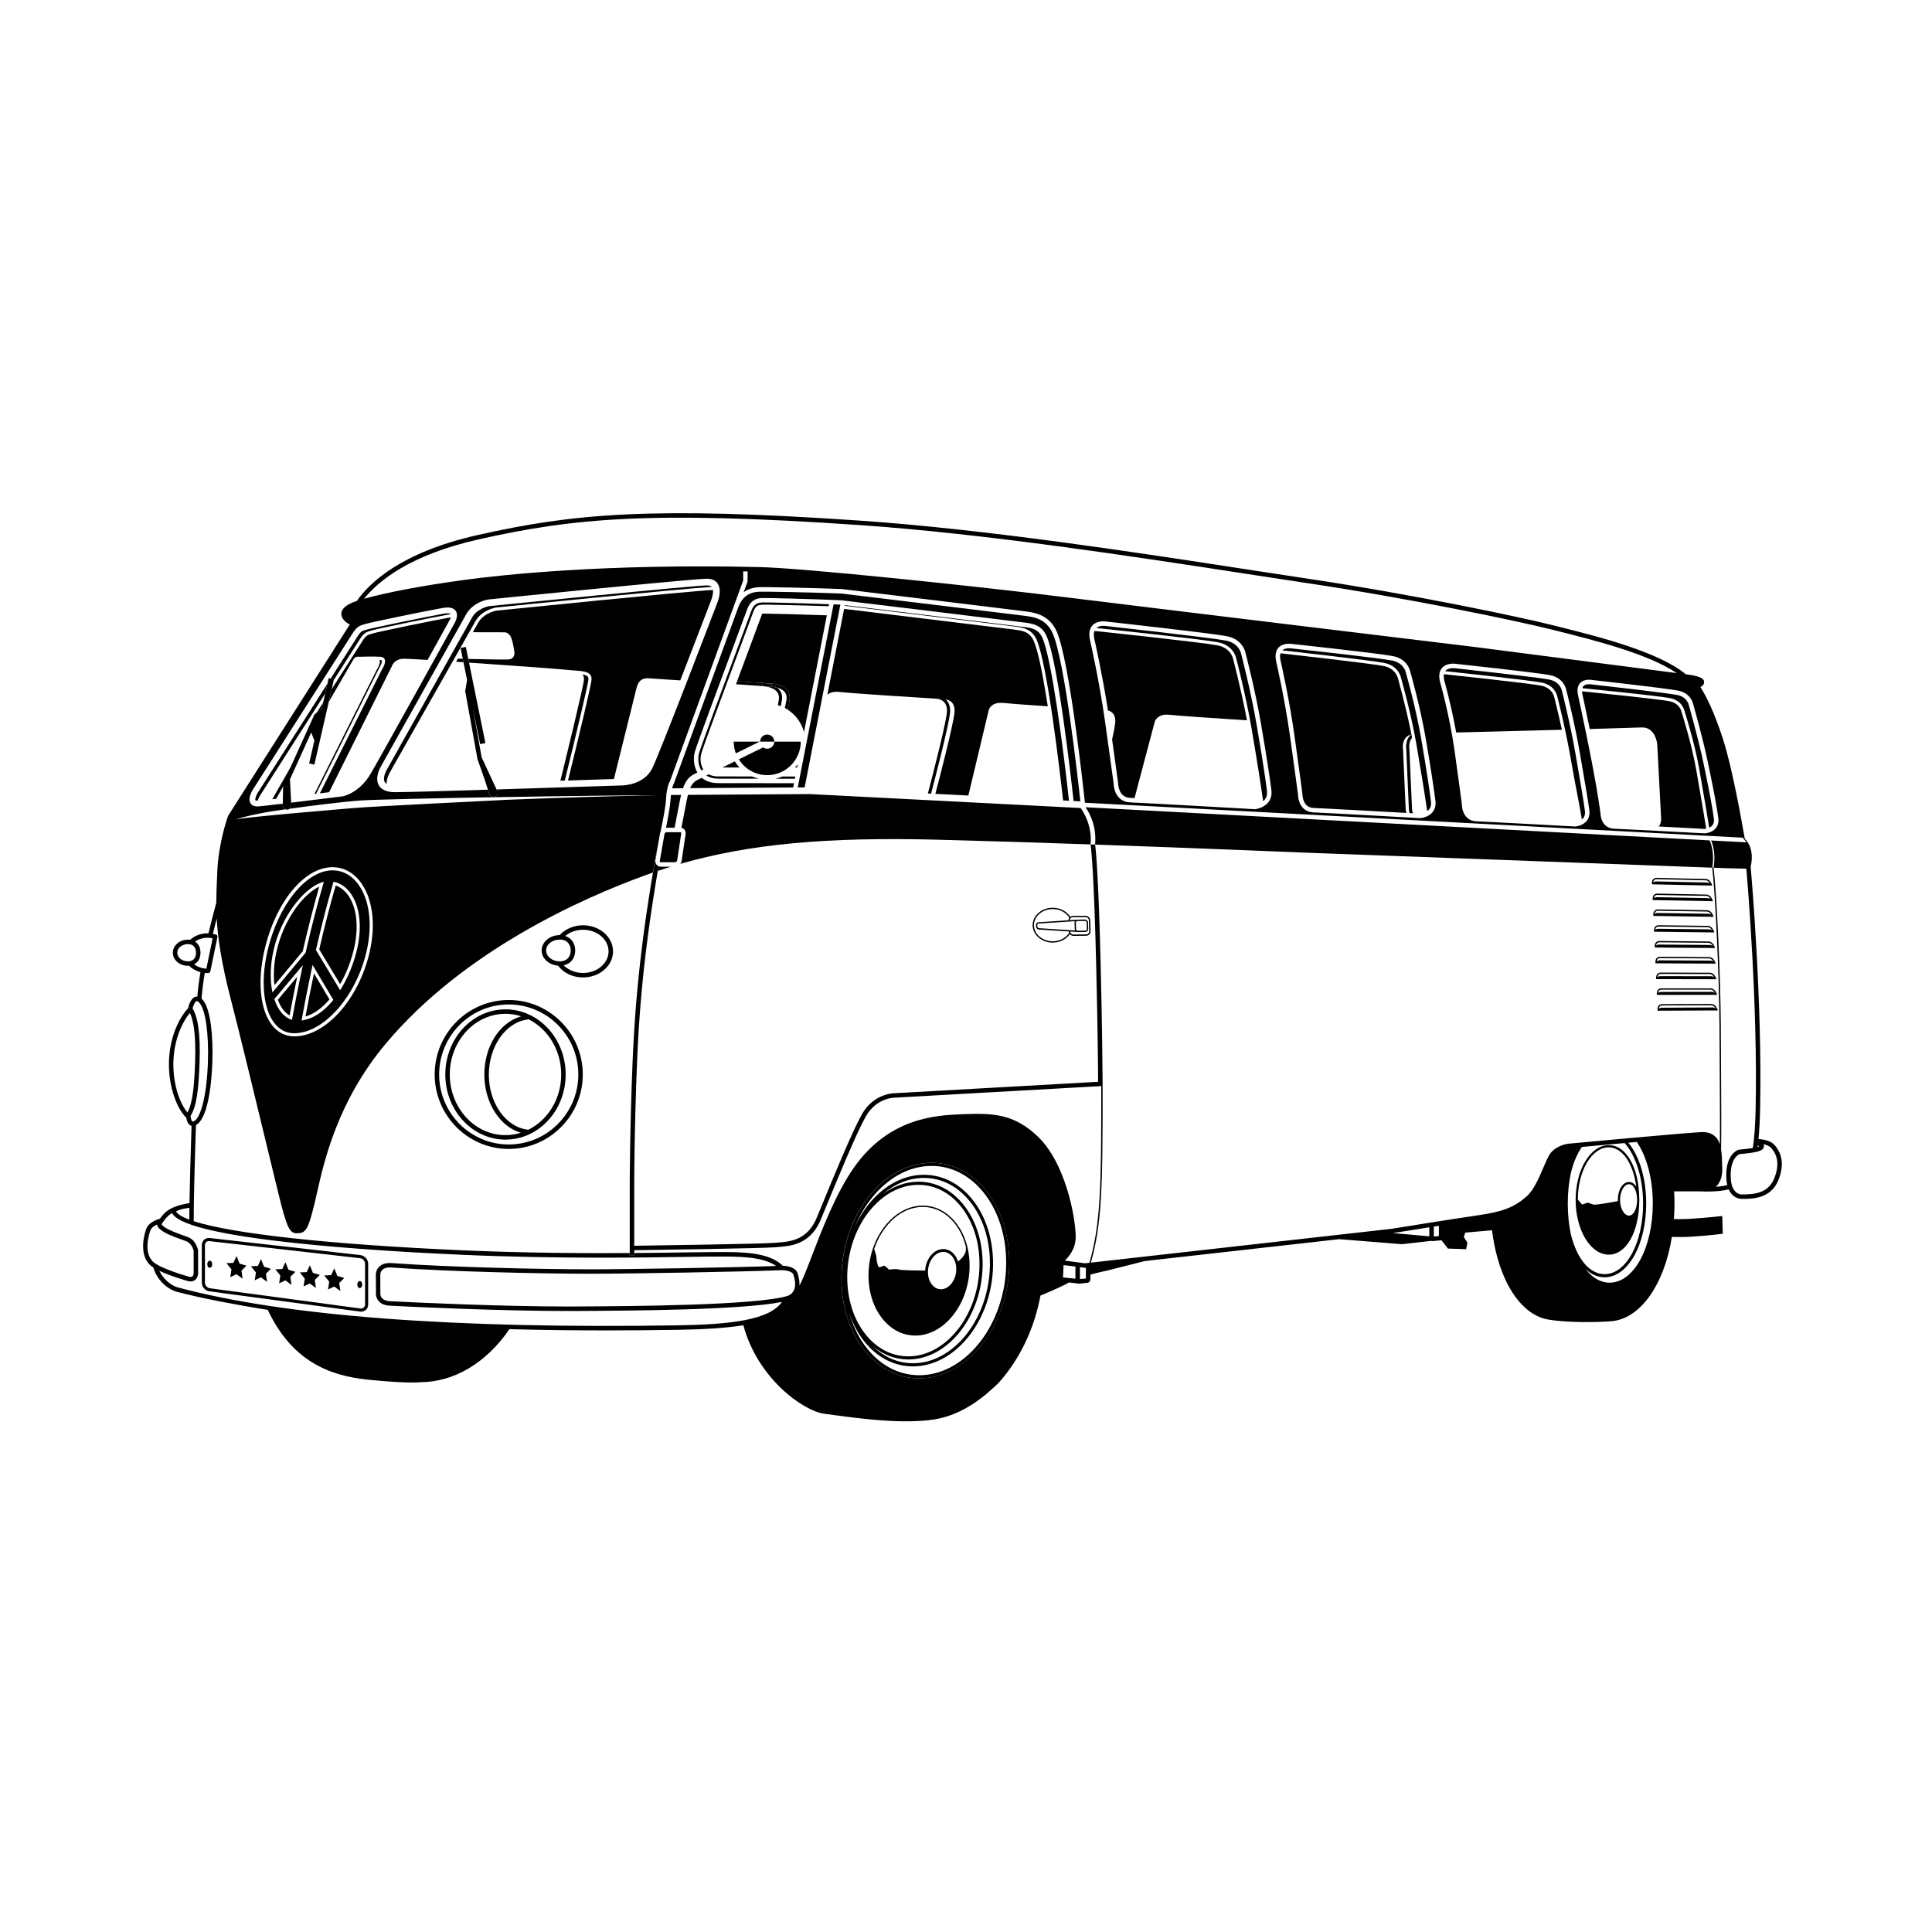 <?xml version="1.0" encoding="UTF-8"?>
<!-- The Best Svg Icon site in the world: iconSvg.co, Visit us! https://iconsvg.co -->
<svg fill="#000000" width="800px" height="800px" version="1.1" viewBox="144 144 512 512" xmlns="http://www.w3.org/2000/svg">
 <g>
  <path d="m581.8 378.35 15.953 0.344-0.078-0.238c-0.02-0.059-0.473-1.438-1.531-1.52l-13.184-0.301c-0.375 0.02-0.672 0.156-0.879 0.402-0.383 0.457-0.305 1.129-0.297 1.156zm0.551-1.082c0.141-0.168 0.352-0.262 0.613-0.273l13.156 0.301c0.504 0.039 0.836 0.508 1.023 0.863-0.238-0.176-0.508-0.277-0.777-0.285l-13.488-0.289h-0.02c-0.277 0-0.527 0.102-0.715 0.281 0.012-0.188 0.055-0.414 0.207-0.598z"/>
  <path d="m596.32 381.07-13.184-0.258c-0.375 0.023-0.672 0.16-0.875 0.406-0.379 0.461-0.297 1.129-0.293 1.16l0.02 0.152 15.953 0.293-0.078-0.238c-0.023-0.059-0.484-1.434-1.543-1.516zm0.234 0.938-13.492-0.246c-0.297 0-0.543 0.098-0.734 0.281 0.016-0.184 0.055-0.414 0.207-0.594 0.141-0.168 0.348-0.262 0.609-0.277l13.156 0.258c0.504 0.039 0.836 0.504 1.031 0.863-0.238-0.18-0.512-0.281-0.777-0.285z"/>
  <path d="m596.5 385.22-13.184-0.215c-0.375 0.023-0.672 0.16-0.875 0.41-0.379 0.461-0.297 1.133-0.293 1.16l0.02 0.152 15.949 0.242-0.074-0.238c-0.02-0.062-0.488-1.438-1.543-1.512zm0.234 0.934-13.488-0.203h-0.016c-0.281 0-0.531 0.102-0.723 0.285 0.016-0.184 0.055-0.414 0.207-0.598 0.137-0.168 0.348-0.266 0.609-0.281l13.156 0.215c0.504 0.035 0.836 0.5 1.031 0.859-0.238-0.176-0.508-0.273-0.777-0.277z"/>
  <path d="m596.69 389.36-13.184-0.172c-0.375 0.023-0.672 0.164-0.875 0.414-0.375 0.461-0.293 1.133-0.285 1.16l0.02 0.152 15.953 0.188-0.078-0.238c-0.023-0.059-0.496-1.434-1.551-1.504zm0.238 0.93-13.496-0.156h-0.008c-0.285 0-0.535 0.102-0.727 0.289 0.016-0.188 0.055-0.414 0.203-0.598 0.137-0.172 0.348-0.266 0.609-0.281l13.156 0.172c0.504 0.035 0.844 0.496 1.035 0.855-0.234-0.176-0.508-0.277-0.773-0.281z"/>
  <path d="m596.87 393.5-13.184-0.129c-0.375 0.023-0.668 0.164-0.871 0.414-0.375 0.465-0.285 1.133-0.281 1.16l0.02 0.152 15.953 0.137-0.078-0.238c-0.027-0.055-0.5-1.43-1.559-1.496zm0.242 0.93-13.492-0.113h-0.004c-0.285 0-0.535 0.105-0.727 0.289 0.016-0.188 0.051-0.414 0.203-0.598 0.137-0.172 0.348-0.266 0.605-0.285l13.16 0.129c0.5 0.031 0.84 0.492 1.035 0.852-0.242-0.172-0.512-0.27-0.781-0.273z"/>
  <path d="m597.05 397.64-13.184-0.086c-0.375 0.027-0.668 0.168-0.871 0.418-0.375 0.465-0.285 1.137-0.281 1.164l0.02 0.152 15.953 0.082-0.082-0.234c-0.016-0.062-0.496-1.43-1.555-1.496zm0.242 0.93-13.492-0.07c-0.285 0-0.539 0.105-0.73 0.293 0.012-0.184 0.047-0.414 0.195-0.598 0.137-0.172 0.348-0.27 0.605-0.285l13.16 0.086c0.504 0.031 0.844 0.492 1.043 0.848-0.238-0.172-0.508-0.273-0.781-0.273z"/>
  <path d="m597.23 401.78-13.184-0.039c-0.375 0.027-0.668 0.168-0.871 0.422-0.371 0.465-0.281 1.133-0.277 1.16l0.023 0.152 15.953 0.031-0.082-0.234c-0.016-0.062-0.5-1.43-1.562-1.492zm0.25 0.93-13.492-0.023c-0.285 0-0.543 0.105-0.73 0.297 0.016-0.188 0.051-0.414 0.199-0.602 0.137-0.172 0.344-0.266 0.605-0.285l13.156 0.043c0.504 0.031 0.848 0.488 1.043 0.844-0.242-0.176-0.512-0.273-0.781-0.273z"/>
  <path d="m597.41 405.92-13.188 0.004c-0.375 0.027-0.668 0.172-0.867 0.422-0.371 0.469-0.277 1.137-0.273 1.164l0.023 0.152 15.953-0.023-0.082-0.234c-0.02-0.059-0.504-1.426-1.566-1.484zm0.254 0.926-13.496 0.02c-0.285 0-0.543 0.109-0.73 0.297 0.012-0.188 0.047-0.414 0.195-0.598 0.137-0.172 0.344-0.27 0.605-0.293h13.16c0.504 0.027 0.848 0.484 1.047 0.84-0.242-0.168-0.512-0.266-0.781-0.266z"/>
  <path d="m597.59 410.06-13.184 0.047c-0.375 0.031-0.668 0.172-0.867 0.426-0.371 0.469-0.273 1.137-0.27 1.164l0.023 0.152 15.953-0.074-0.082-0.234c-0.02-0.059-0.512-1.422-1.574-1.48zm0.262 0.93h-0.004l-13.492 0.066c-0.285 0-0.543 0.109-0.73 0.301 0.012-0.188 0.047-0.414 0.195-0.602 0.137-0.172 0.344-0.27 0.605-0.293l13.16-0.047c0.504 0.027 0.848 0.484 1.047 0.836-0.242-0.164-0.516-0.262-0.781-0.262z"/>
  <path d="m278.82 448.48c10.824 0 19.625-8.852 19.625-19.734 0-10.883-8.805-19.738-19.625-19.738-10.82 0-19.625 8.855-19.625 19.738 0 10.879 8.805 19.734 19.625 19.734zm0-38.289c10.168 0 18.441 8.32 18.441 18.555 0 10.23-8.273 18.551-18.441 18.551s-18.441-8.32-18.441-18.551c0-10.234 8.273-18.555 18.441-18.555z"/>
  <path d="m277.96 446.01c8.793 0 15.949-7.746 15.949-17.262 0-9.52-7.156-17.262-15.949-17.262-8.793 0-15.949 7.742-15.949 17.262 0 9.516 7.156 17.262 15.949 17.262zm14.766-17.266c0 6.516-3.582 12.125-8.707 14.648-5.887-0.59-10.473-6.957-10.473-14.609 0-7.574 4.574-13.992 10.41-14.613l-0.012-0.113c5.164 2.508 8.781 8.141 8.781 14.688zm-14.766-16.078c1.453 0 2.856 0.238 4.18 0.668-5.68 1.586-9.785 7.879-9.785 15.453 0 7.434 4.102 13.75 9.652 15.41-1.289 0.402-2.644 0.629-4.051 0.629-8.141 0-14.762-7.215-14.762-16.078 0.004-8.871 6.625-16.082 14.766-16.082z"/>
  <path d="m291.88 399.91c1.477 1.953 3.926 3.121 6.633 3.121 4.383 0 7.949-3.102 7.949-6.91 0-3.812-3.566-6.914-7.949-6.914-2.414 0-4.703 0.977-6.207 2.609-2.625 0.012-4.758 1.828-4.758 4.066 0 2.109 1.906 3.832 4.332 4.027zm6.629-9.516c3.731 0 6.766 2.57 6.766 5.727s-3.035 5.727-6.766 5.727c-1.988 0-3.859-0.762-5.133-2.019 1.863-0.402 3.059-1.883 3.059-3.945 0-1.91-1.027-3.316-2.652-3.836 1.254-1.047 2.945-1.652 4.727-1.652zm-6.184 2.606c2.152 0 2.922 1.488 2.922 2.883 0 1.395-0.77 2.883-2.922 2.883-1.98 0-3.594-1.293-3.594-2.883 0-1.59 1.613-2.883 3.594-2.883z"/>
  <path d="m390.86 452.16c-12.215 0.004-22.891 12.805-23.797 28.543-0.516 8.902 2.148 17.141 7.301 22.598 3.691 3.91 8.273 5.981 13.25 5.981h0.004c12.215-0.004 22.891-12.805 23.797-28.543 0.516-8.902-2.148-17.141-7.301-22.598-3.695-3.914-8.277-5.981-13.254-5.981zm-22.285 28.586c0.723-12.547 9.16-22.75 18.812-22.75 3.875 0 7.453 1.617 10.344 4.68 4.094 4.34 6.207 10.906 5.797 18.016-0.723 12.543-9.16 22.75-18.809 22.754l-0.004 0.414v-0.414c-3.875 0-7.453-1.621-10.344-4.68-4.098-4.344-6.207-10.91-5.797-18.02zm29.758-18.641c-3.051-3.234-6.836-4.941-10.949-4.941-3.367 0-6.586 1.199-9.414 3.254 3.184-2.684 6.93-4.254 10.867-4.258 4.191 0 8.059 1.75 11.184 5.062 4.426 4.688 6.711 11.781 6.266 19.469-0.781 13.555-9.902 24.582-20.332 24.582h-0.004c-3.891 0-7.496-1.527-10.496-4.394 2.715 2.215 5.875 3.391 9.262 3.391h0.004c10.082-0.004 18.891-10.559 19.637-23.531 0.422-7.336-1.773-14.129-6.023-18.633zm12.25 18.586c-0.883 15.305-11.184 27.758-22.969 27.758l-0.004 0.414v-0.414c-4.738 0-9.113-1.98-12.645-5.719-2.719-2.883-4.715-6.57-5.894-10.73 1.109 3.379 2.828 6.387 5.094 8.781 3.285 3.481 7.363 5.324 11.789 5.324h0.004c10.863-0.004 20.355-11.379 21.16-25.367 0.457-7.914-1.91-15.23-6.492-20.086-3.285-3.481-7.359-5.32-11.789-5.32-7.609 0-14.531 5.59-18.281 13.742 3.949-9.488 11.734-16.086 20.312-16.09 4.738 0 9.109 1.98 12.645 5.719 4.992 5.301 7.574 13.312 7.07 21.988z"/>
  <path d="m386.57 497.94h0.004c7.359-0.004 13.789-7.727 14.34-17.215 0.309-5.371-1.293-10.34-4.402-13.629-2.223-2.352-4.977-3.598-7.973-3.598-7.359 0-13.793 7.723-14.34 17.215-0.309 5.367 1.293 10.34 4.402 13.629 2.223 2.352 4.977 3.598 7.969 3.598zm6.793-12.273c-0.812 0-1.566-0.344-2.18-0.992-0.891-0.941-1.348-2.375-1.258-3.938 0.16-2.742 1.977-4.973 4.051-4.973 0.812 0 1.566 0.344 2.18 0.988 0.891 0.945 1.348 2.379 1.258 3.938-0.156 2.746-1.977 4.977-4.051 4.977zm-16.539-5.938c-0.223-0.297-0.566-1.777-0.566-2.519 0-0.555-0.398-1.664-0.598-2.184 2.184-6.504 7.246-11.18 12.879-11.18 2.891 0 5.555 1.207 7.711 3.488 1.777 1.887 3.035 4.344 3.727 7.109 0.004 0.258 0 0.57-0.023 0.945-0.074 1.293-1.703 2.652-2.074 2.941-0.246-0.805-0.641-1.527-1.18-2.094-0.746-0.793-1.715-1.227-2.727-1.227-2.469 0-4.621 2.551-4.805 5.684v0.02c-0.574 0-6.297-0.016-7.141-0.297-0.887-0.297-2.469 0.199-2.543-0.023-0.074-0.223-1.16-1.012-1.16-1.012 0.008 0-1.277 0.645-1.5 0.348z"/>
  <path d="m578.43 462.24c0.004-0.086 0.016-0.164 0.016-0.254 0-0.086-0.012-0.168-0.016-0.254-0.066-8.273-3.449-14.254-8.098-14.254-4.84 0-8.773 6.508-8.773 14.508s3.938 14.508 8.773 14.508c4.648 0 8.027-5.981 8.098-14.254zm-2.734 3.906c-1.281 0-2.363-1.902-2.363-4.16 0-2.254 1.082-4.16 2.363-4.16 1.227 0 2.152 1.789 2.152 4.16 0 2.371-0.922 4.16-2.152 4.16zm-9.391-2.922c-0.68-0.195-1.535-0.52-1.535-0.52l-1.504 0.516-1.125-1.336c0.031-7.633 3.691-13.824 8.191-13.824 3.641 0 6.512 4.32 7.305 10.473-0.484-0.812-1.16-1.297-1.938-1.297-1.66 0-2.957 2.086-2.957 4.754 0 0.105 0.016 0.207 0.02 0.309-0.738 0.141-5.824 1.109-6.457 0.926z"/>
  <path d="m245.17 319.04c-0.016-0.031-0.062-0.133-0.34-0.156-0.062-0.004-0.133-0.008-0.199-0.016 0.258 0.934-0.574 2.289-0.758 2.57l-16.547 32.98c0.148-0.02 0.297-0.035 0.441-0.055l16.73-33.34c0.391-0.605 0.852-1.613 0.672-1.984z"/>
  <path d="m224.96 413.38c2.191-0.629 4.379-2.223 6.356-4.519l-4.106-6.906c-0.879 4.141-1.629 7.996-2.25 11.426z"/>
  <path d="m219.11 411.68c0.492 0.617 1.047 1.082 1.645 1.418 0.566-3.106 1.23-6.555 2.004-10.246l-5.129 6.109c0.387 1.047 0.883 1.973 1.48 2.719z"/>
  <path d="m228.6 378.96c-4.273 2.004-9.438 8.766-11.305 17.109-0.707 3.176-0.887 6.297-0.566 9.016l7.5-8.996c1.254-5.504 2.707-11.316 4.371-17.129z"/>
  <path d="m266.64 318.58c-0.449-0.012-0.883-0.023-1.305-0.031l-0.465 0.824c0.637 0.043 1.293 0.086 1.957 0.129z"/>
  <path d="m232.96 378.67c-1.656 5.734-3.106 11.48-4.356 16.934l5.539 9.207c1.461-2.547 2.68-5.512 3.504-8.738 1.574-6.144 0.977-11.793-1.598-15.105-0.867-1.117-1.918-1.891-3.09-2.297z"/>
  <path d="m232.14 374.65c-7.055 0-14.484 9.254-17.285 21.523-0.996 4.371-1.219 8.531-0.727 12.027 0.023 0.168 0.047 0.336 0.074 0.504 0.438 2.66 1.301 4.91 2.582 6.516 1.379 1.73 3.121 2.602 5.18 2.602 4.512 0 9.27-3.238 13.027-8.27 0.371-0.492 0.73-1 1.078-1.527 2.273-3.441 4.086-7.562 5.094-11.992 1.652-7.258 0.719-14.004-2.5-18.043-1.738-2.184-3.996-3.34-6.523-3.34zm-16.129 31.297c-0.461-2.973-0.336-6.441 0.473-10.051 1.996-8.934 7.766-16.121 12.402-17.93 0.324-0.125 0.641-0.223 0.953-0.297-0.09 0.309-0.184 0.613-0.27 0.922-1.574 5.441-2.961 10.895-4.168 16.098-0.137 0.598-0.273 1.191-0.406 1.785l-1.164 1.398-6.938 8.32-0.691 0.828c-0.078-0.352-0.133-0.711-0.191-1.074zm5.519 7.488c-0.051 0.285-0.102 0.566-0.152 0.844-0.27-0.082-0.531-0.184-0.785-0.312-0.781-0.387-1.5-0.98-2.133-1.77-0.574-0.715-1.039-1.582-1.434-2.527-0.121-0.289-0.238-0.578-0.34-0.883l0.629-0.75 5.805-6.91 1.141-1.355c-0.125 0.582-0.25 1.156-0.371 1.73-0.926 4.332-1.707 8.367-2.359 11.934zm10.246-3.789c-2.062 2.371-4.434 4.066-6.984 4.641-0.289 0.066-0.578 0.125-0.871 0.156 0.051-0.281 0.102-0.566 0.152-0.852 0.684-3.762 1.516-8.062 2.504-12.684 0.086-0.395 0.168-0.789 0.258-1.191l0.621 1.047 4.41 7.418 0.473 0.793c-0.18 0.23-0.371 0.453-0.562 0.672zm6.676-13.359c-0.832 3.242-2.148 6.496-3.82 9.34-0.16 0.27-0.32 0.535-0.488 0.801l-0.484-0.809-5.32-8.84-0.617-1.027c0.086-0.387 0.176-0.773 0.27-1.164 1.207-5.211 2.598-10.676 4.168-16.125 0.078-0.27 0.156-0.531 0.234-0.801 0.27 0.055 0.539 0.125 0.801 0.215 1.336 0.453 2.531 1.32 3.516 2.59 2.727 3.516 3.379 9.43 1.742 15.82z"/>
  <path d="m242.89 311.84c-0.188 0.059-0.355 0.105-0.516 0.152-0.934 0.266-1.359 0.387-2.254 1.762l-8.223 12.887-0.773 3.371 6.516-11.23c0.445-0.77 1.16-0.82 1.543-0.727 0.543-0.02 4.109-0.137 5.723 0.004 0.617 0.055 0.895 0.367 1.016 0.621 0.449 0.926-0.508 2.461-0.703 2.762l-16.457 32.805c0.891-0.109 1.719-0.211 2.457-0.305l16.617-33.359c-0.008 0 0.523-1.926 3.098-2.008 0.508-0.016 2.606 0.086 6.379 0.316 3.266-5.894 5.715-10.332 5.785-10.453 0.137-0.227 0.273-0.531 0.363-0.824-0.098 0.016-0.188 0.023-0.293 0.039-4.027 0.695-19 3.785-20.277 4.188z"/>
  <path d="m232.45 324.23 6.977-10.93c1.02-1.566 1.637-1.801 2.723-2.113 0.152-0.043 0.316-0.09 0.492-0.148 1.336-0.418 16.195-3.492 20.387-4.211 0.164-0.027 0.316-0.043 0.469-0.062-0.102-0.148-0.43-0.238-0.887-0.238-0.285 0-0.617 0.031-0.992 0.098-4.023 0.691-18.961 3.777-20.234 4.176-0.188 0.059-0.363 0.109-0.523 0.156-0.871 0.246-1.23 0.352-2.055 1.617l-7.184 11.254 0.867 0.199z"/>
  <path d="m230.17 327.8 0.602-2.633-18.469 28.934c-0.461 0.738-0.762 1.691-0.613 1.953 0.035 0.062 0.254 0.125 0.594 0.113 0.238-0.703 0.605-1.301 0.629-1.336z"/>
  <path d="m270.18 308.31c1.875-2.816 5.199-3.297 5.34-3.316 2.125-0.219 49.723-5.047 57.109-5.465-0.148-0.16-0.477-0.383-1.246-0.383-3.664 0-57.176 5.43-57.715 5.484 0.004 0-2.863 0.434-4.387 2.719l-22.785 40.652c-0.324 0.547-1.094 2.277-0.551 3.227 0.117 0.203 0.297 0.363 0.512 0.492-0.023-1.516 0.855-3.023 0.906-3.109z"/>
  <path d="m229.02 332.83 0.602-2.629-1.684 2.637 1.309-1.082z"/>
  <path d="m199.52 486.22 39.906 5.363c0.09 0.012 0.176 0.02 0.262 0.02 1.074 0 1.883-0.816 1.883-1.898v-10.789c0-1.129-0.914-2.16-2.047-2.301l-39.898-4.527c-1.203-0.148-2.144 0.715-2.144 1.883v9.949c0 1.129 0.918 2.164 2.039 2.301zm-1.207-12.246c0-0.621 0.445-1.07 1.055-1.07 0.051 0 0.105 0.004 0.164 0.012l39.898 4.523c0.727 0.09 1.316 0.754 1.316 1.477v10.789c0 0.672-0.574 1.133-1.211 1.059l-39.906-5.363c-0.715-0.09-1.316-0.766-1.316-1.48z"/>
  <path d="m200.23 479.04c0 1.25-1.285 1.25-1.285 0s1.285-1.25 1.285 0"/>
  <path d="m239.98 484.42c0 1.25-1.285 1.25-1.285 0s1.285-1.25 1.285 0"/>
  <path d="m205.02 482.47 1.641-0.789 1.637 1.199-0.309-2.141 1.332-1.324-1.828-0.539-0.812-2.016-0.824 1.812-1.832 0.074 1.316 1.656z"/>
  <path d="m211.5 483.29 1.641-0.789 1.633 1.199-0.305-2.141 1.332-1.32-1.828-0.543-0.812-2.012-0.828 1.809-1.832 0.074 1.32 1.656z"/>
  <path d="m217.97 484.1 1.645-0.785 1.633 1.195-0.305-2.141 1.332-1.324-1.832-0.539-0.809-2.016-0.828 1.812-1.832 0.074 1.32 1.656z"/>
  <path d="m224.45 484.92 1.645-0.789 1.633 1.203-0.305-2.148 1.332-1.32-1.832-0.535-0.812-2.019-0.824 1.812-1.832 0.074 1.316 1.656z"/>
  <path d="m230.93 485.73 1.641-0.789 1.633 1.203-0.301-2.144 1.328-1.324-1.828-0.535-0.812-2.019-0.824 1.809-1.836 0.078 1.32 1.656z"/>
  <path d="m422.98 393.8c1.867 0 3.582-0.852 4.543-2.231 0.227 0.27 0.555 0.449 0.934 0.449h0.016l3.359-0.031c0.332-0.004 0.637-0.133 0.859-0.363 0.211-0.223 0.324-0.512 0.312-0.816l-0.094-2.961c-0.02-0.637-0.57-1.152-1.23-1.152h-0.008l-3.363 0.031c-0.25 0.004-0.473 0.098-0.668 0.238-0.93-1.465-2.719-2.402-4.66-2.402-2.938 0-5.324 2.074-5.324 4.621 0 2.539 2.387 4.617 5.324 4.617zm5.836-3.547c0.004 0.125 0.047 0.234 0.105 0.336l-9.535-0.609h-0.004c-0.238 0-0.438-0.184-0.445-0.43l-0.055-0.398c-0.004-0.105 0.035-0.203 0.109-0.281 0.078-0.082 0.188-0.129 0.316-0.129l9.555-0.617c-0.059 0.113-0.102 0.234-0.098 0.367zm-1.109-2.918c0.156-0.164 0.371-0.254 0.605-0.258l3.359-0.031h0.008c0.469 0 0.859 0.359 0.871 0.809l0.098 2.961c0.008 0.207-0.07 0.406-0.215 0.559-0.156 0.164-0.371 0.254-0.605 0.254l-3.363 0.031h-0.008c-0.465 0-0.852-0.355-0.867-0.801l1.852 0.117v-0.008c0.059 0.016 0.117 0.035 0.176 0.035l2.004-0.02c0.215 0 0.414-0.086 0.559-0.238 0.141-0.148 0.215-0.336 0.207-0.539l-0.059-1.758c-0.012-0.414-0.371-0.754-0.809-0.754l-1.996 0.02c-0.023 0-0.047 0.012-0.074 0.016l-1.957 0.125c0.008-0.188 0.078-0.375 0.215-0.52zm1.77 0.754c0.02-0.004 0.035-0.012 0.055-0.012l2-0.02c0.238 0 0.438 0.184 0.441 0.41l0.059 1.758c0.004 0.105-0.035 0.203-0.109 0.281-0.078 0.082-0.188 0.125-0.309 0.129l-1.996 0.02-0.004 0.176v-0.176c-0.238 0-0.438-0.184-0.445-0.41l-0.055-1.758c-0.004-0.102 0.031-0.203 0.105-0.277 0.059-0.062 0.137-0.098 0.223-0.113h0.031zm-6.496-3.176c1.844 0 3.543 0.898 4.394 2.297-0.148 0.199-0.238 0.43-0.234 0.68l-7.848 0.508c-0.215 0.004-0.414 0.086-0.559 0.238-0.141 0.145-0.215 0.336-0.203 0.555l0.055 0.398c0.012 0.418 0.371 0.754 0.785 0.754h0.008l7.856 0.504v0.027c0.004 0.133 0.043 0.254 0.09 0.375-0.879 1.359-2.531 2.203-4.344 2.203-2.742 0-4.969-1.914-4.969-4.266 0-2.359 2.227-4.273 4.969-4.273z"/>
  <path d="m231.11 323.71-2.09 9.117 0.227-1.074-1.926 1.594-0.016 0.066-8.191 18.055v0.09l-0.07 0.043-0.109 5.777c0 0.012-0.008 0.02-0.008 0.031 0 0.008 0.004 0.016 0.004 0.023v0.035h0.008c0.031 0.605 0.523 1.09 1.137 1.09 0.633 0 1.148-0.516 1.148-1.148 0-0.059-0.023-0.109-0.031-0.168l-0.348-6.715 5.633-12.418 0.84 2.144-1.391 6.07 1.387 0.32 5.184-22.617z"/>
  <path d="m275.67 353.38-3.977-8.57-0.023 0.023-2.426-13.445 1.996 9.812 1.395-0.281-5.184-25.477-1.395 0.281 1.727 8.48-0.484 2.832-0.039 0.008 3.285 18.16 1.973 5.606 1.129 3.527 0.008-0.004c0.152 0.586 0.727 0.965 1.328 0.848 0.621-0.125 1.023-0.73 0.902-1.352-0.043-0.172-0.117-0.32-0.215-0.449z"/>
  <path d="m338.44 340.54c0 1.094 0.207 2.141 0.57 3.109 2.57-1.27 4.969-2.449 6.445-3.18 0.039-1.004 0.859-1.805 1.867-1.805 1.035 0 1.875 0.84 1.875 1.875 0 1.035-0.84 1.875-1.875 1.875-0.406 0-0.777-0.133-1.086-0.352-1.469 0.723-3.871 1.906-6.441 3.176 1.574 2.508 4.356 4.184 7.527 4.184 4.902 0 8.887-3.984 8.887-8.887l-17.77 0.008z"/>
  <path d="m345.13 350.36c-0.633-0.141-1.246-0.34-1.828-0.594-3.836-0.004-7.434-0.008-9.012-0.008-0.984 0-1.801-0.203-2.484-0.562-0.219 0.109-0.43 0.215-0.633 0.316 0.828 0.543 1.859 0.84 3.117 0.84 1.902-0.004 6.457 0.004 10.84 0.008z"/>
  <path d="m339.96 347.39c-0.465-0.496-0.875-1.039-1.23-1.625-1.105 0.547-2.215 1.094-3.285 1.625z"/>
  <path d="m351.32 349.78c-0.582 0.254-1.195 0.449-1.828 0.59 2.324 0.004 4.234 0.008 5.156 0.008l0.117-0.594c-0.863 0-2.059 0-3.445-0.004z"/>
  <path d="m329.84 343.72c0.547-1.949 7.379-20.301 11.047-30.16l0.059-0.164c1.371-3.68 2.402-6.449 2.711-7.309 0.613-1.691 1.445-1.758 2.254-1.824l0.176-0.02c0.637-0.035 10.172 0.164 17.508 0.414l0.105-0.539c-7.57-0.277-16.926-0.508-17.648-0.465l-0.199 0.02c-0.852 0.07-2.008 0.168-2.75 2.215-0.312 0.859-1.348 3.644-2.727 7.348-3.945 10.602-10.551 28.344-11.105 30.324-0.367 1.301-0.297 3.172 0.594 4.621 0.168-0.086 0.348-0.172 0.531-0.266-0.824-1.297-0.887-3.008-0.555-4.195z"/>
  <path d="m354.42 351.56c-3.426-0.004-16.531-0.023-20.129-0.023-2.062 0-3.43-0.664-4.324-1.422-0.707 0.355-1.199 0.605-1.371 0.699-0.773 0.426-1.293 1.105-1.699 2.051l27.301-0.176z"/>
  <path d="m355.24 347.39 0.172-0.871c-0.227 0.305-0.469 0.598-0.727 0.871z"/>
  <path d="m323.81 373.38c-0.07 0.043-0.133 0.09-0.207 0.125 0.07-0.039 0.137-0.082 0.207-0.125z"/>
  <path d="m323.46 372 1.074-7.144c0.016-0.098-0.004-0.176-0.051-0.23-0.051-0.059-0.125-0.086-0.223-0.086h-3.582c-0.27 0-0.547 0.23-0.586 0.496l-1.242 7.156c-0.012 0.086 0.004 0.164 0.051 0.219 0.051 0.059 0.125 0.086 0.223 0.086h3.75c0.273 0.004 0.547-0.23 0.586-0.496z"/>
  <path d="m323.4 373.59c-0.168 0.055-0.34 0.098-0.52 0.098 0.18 0 0.352-0.043 0.52-0.098z"/>
  <path d="m412.41 309.97 0.445 0.055c2.144 0.27 4.57 0.574 5.859 3.516 2.875 6.566 6.18 35.023 7.016 42.582l1.562 0.082c-1.508-13.84-4.566-37.512-7.035-43.145-1.059-2.418-3.004-2.664-5.062-2.922l-0.445-0.059c-2.098-0.281-39.797-4.844-46.871-5.703l-0.031 0.168c10.176 1.234 42.703 5.176 44.562 5.426z"/>
  <path d="m357.24 352.67 9.465-48.434c-0.578-0.023-1.184-0.047-1.801-0.074l-9.492 48.52z"/>
  <path d="m316.46 378.73c0.066-0.402 0.133-0.809 0.199-1.215-0.062 0.406-0.133 0.816-0.199 1.215z"/>
  <path d="m312.02 417.88c0.039-0.645 0.078-1.285 0.117-1.926-0.039 0.637-0.078 1.281-0.117 1.926z"/>
  <path d="m313.55 412.87c0.043-0.578 0.09-1.16 0.137-1.738-0.047 0.582-0.094 1.16-0.137 1.738z"/>
  <path d="m311.84 421.25c0.035-0.703 0.074-1.406 0.113-2.109-0.039 0.703-0.074 1.406-0.113 2.109z"/>
  <path d="m313.13 419.19c0.027-0.48 0.059-0.961 0.086-1.441-0.027 0.484-0.059 0.961-0.086 1.441z"/>
  <path d="m313.33 416.02c0.035-0.543 0.074-1.082 0.113-1.625-0.039 0.543-0.078 1.082-0.113 1.625z"/>
  <path d="m312.96 422.41c0.02-0.406 0.043-0.805 0.062-1.207-0.02 0.402-0.047 0.801-0.062 1.207z"/>
  <path d="m311.63 425.6c0.043-1.086 0.094-2.164 0.145-3.238-0.051 1.074-0.098 2.152-0.145 3.238z"/>
  <path d="m315.41 385.53c0.074-0.488 0.148-0.98 0.223-1.469-0.078 0.488-0.152 0.98-0.223 1.469z"/>
  <path d="m315.91 382.16c0.07-0.457 0.148-0.926 0.219-1.387-0.07 0.461-0.148 0.93-0.219 1.387z"/>
  <path d="m313.35 401.79c0.055-0.535 0.113-1.07 0.172-1.605-0.059 0.535-0.117 1.07-0.172 1.605z"/>
  <path d="m317.27 381.19c0.148-0.938 0.297-1.883 0.453-2.836-0.156 0.953-0.309 1.898-0.453 2.836z"/>
  <path d="m313.03 404.98c0.051-0.547 0.105-1.09 0.16-1.637-0.055 0.547-0.109 1.094-0.16 1.637z"/>
  <path d="m313.7 398.59c0.059-0.527 0.121-1.055 0.184-1.586-0.062 0.531-0.121 1.059-0.184 1.586z"/>
  <path d="m312.74 408.15c0.047-0.551 0.098-1.105 0.148-1.656-0.051 0.551-0.102 1.102-0.148 1.656z"/>
  <path d="m312.48 411.34c0.043-0.566 0.086-1.129 0.137-1.695-0.051 0.562-0.094 1.129-0.137 1.695z"/>
  <path d="m312.24 414.59c0.043-0.598 0.082-1.199 0.125-1.797-0.043 0.598-0.086 1.195-0.125 1.797z"/>
  <path d="m314.48 392.14c0.066-0.516 0.137-1.035 0.207-1.555-0.066 0.52-0.137 1.039-0.207 1.555z"/>
  <path d="m314.07 395.38c0.062-0.523 0.129-1.051 0.195-1.578-0.062 0.527-0.129 1.055-0.195 1.578z"/>
  <path d="m314.93 388.86c0.07-0.504 0.145-1.008 0.215-1.512-0.07 0.5-0.145 1.008-0.215 1.512z"/>
  <path d="m314.69 400.36c0.074-0.703 0.156-1.402 0.238-2.109-0.082 0.703-0.16 1.406-0.238 2.109z"/>
  <path d="m315.05 397.23c0.086-0.734 0.176-1.473 0.27-2.211-0.094 0.738-0.18 1.473-0.27 2.211z"/>
  <path d="m316.29 387.68c0.121-0.844 0.242-1.688 0.371-2.543-0.129 0.855-0.25 1.703-0.371 2.543z"/>
  <path d="m315.43 394.08c0.098-0.77 0.195-1.543 0.301-2.32-0.105 0.777-0.203 1.551-0.301 2.32z"/>
  <path d="m315.85 390.89c0.109-0.801 0.219-1.605 0.332-2.418-0.113 0.812-0.223 1.617-0.332 2.418z"/>
  <path d="m316.76 384.46c0.133-0.891 0.27-1.789 0.414-2.691-0.141 0.902-0.277 1.801-0.414 2.691z"/>
  <path d="m317.8 377.89c0.164-1.004 0.332-2.012 0.508-3.035-0.176 1.023-0.344 2.035-0.508 3.035z"/>
  <path d="m314.36 403.5c0.066-0.676 0.137-1.355 0.211-2.031-0.07 0.676-0.145 1.355-0.211 2.031z"/>
  <path d="m322.78 363.36 0.312-1.613c0.27-1.379 0.535-2.754 0.652-3.375l0.047-0.242c0.242-1.301 0.457-2.445 0.699-3.469l-2.699 0.02c-0.035 0.328-0.062 0.68-0.082 1.062-0.078 1.754-0.602 4.555-1.219 7.648 0.066-0.008 0.125-0.035 0.195-0.035z"/>
  <path d="m313.79 409.73c0.051-0.613 0.105-1.227 0.16-1.844-0.055 0.617-0.109 1.23-0.16 1.844z"/>
  <path d="m327.75 349.26c0.152-0.082 0.527-0.273 1.062-0.543-1.094-1.84-1.074-4.047-0.672-5.473 0.57-2.031 7.184-19.801 11.137-30.418 1.375-3.695 2.414-6.481 2.723-7.336 1.004-2.758 2.863-2.914 3.758-2.988l0.219-0.02c0.992-0.055 13.23 0.266 20.863 0.586 0.371 0.043 45.77 5.535 48.078 5.844l0.441 0.055c2.191 0.273 4.668 0.586 6 3.621 3.027 6.906 6.469 37.441 7.148 43.684l1.797 0.094c-0.648-6.008-4.137-37.23-7.316-44.488-1.734-3.957-5.144-4.387-7.402-4.672l-0.43-0.055c-2.301-0.305-46.113-5.617-48.172-5.856-7.781-0.328-21.156-0.562-21.879-0.48l-0.195 0.02c-1.062 0.09-3.867 0.324-5.262 4.102l-16.996 46.531c-0.004 0.004-0.281 0.465-0.535 1.445l2.887-0.02c0.562-1.672 1.348-2.863 2.746-3.633z"/>
  <path d="m314.06 406.62c0.059-0.652 0.121-1.305 0.184-1.953-0.059 0.648-0.121 1.301-0.184 1.953z"/>
  <path d="m319.12 373.69c-0.211 0-0.414-0.047-0.598-0.125-0.074 0.414-0.145 0.832-0.215 1.242 1.152-0.391 2.309-0.766 3.453-1.117z"/>
  <path d="m317.04 375.25c-0.129 0.766-0.254 1.516-0.375 2.269 0.121-0.754 0.246-1.508 0.375-2.269z"/>
  <path d="m312.61 409.65c0.043-0.5 0.086-1 0.129-1.496-0.043 0.496-0.086 0.996-0.129 1.496z"/>
  <path d="m312.36 412.8c0.035-0.484 0.074-0.969 0.113-1.453-0.039 0.484-0.078 0.969-0.113 1.453z"/>
  <path d="m312.89 406.5c0.047-0.508 0.094-1.012 0.145-1.516-0.051 0.504-0.102 1.008-0.145 1.516z"/>
  <path d="m311.78 422.36c0.02-0.371 0.039-0.738 0.059-1.109-0.023 0.371-0.043 0.738-0.059 1.109z"/>
  <path d="m311.95 419.14c0.023-0.422 0.051-0.844 0.074-1.262-0.023 0.422-0.051 0.844-0.074 1.262z"/>
  <path d="m312.14 415.95 0.094-1.359c-0.031 0.449-0.066 0.902-0.094 1.359z"/>
  <path d="m313.68 411.13c0.035-0.469 0.074-0.934 0.113-1.402-0.039 0.469-0.074 0.934-0.113 1.402z"/>
  <path d="m318.31 374.8c-0.004 0.016-0.008 0.031-0.008 0.051 0.004-0.02 0.008-0.035 0.008-0.051z"/>
  <path d="m314.57 401.46c0.039-0.367 0.078-0.734 0.117-1.102-0.039 0.367-0.078 0.734-0.117 1.102z"/>
  <path d="m313.95 407.89c0.035-0.422 0.074-0.848 0.113-1.27-0.043 0.422-0.078 0.848-0.113 1.27z"/>
  <path d="m315.32 395.02c0.039-0.312 0.078-0.625 0.117-0.938-0.043 0.312-0.078 0.625-0.117 0.938z"/>
  <path d="m314.25 404.66c0.039-0.387 0.074-0.777 0.113-1.168-0.039 0.387-0.078 0.777-0.113 1.168z"/>
  <path d="m314.93 398.25c0.039-0.344 0.078-0.688 0.121-1.031-0.043 0.344-0.082 0.688-0.121 1.031z"/>
  <path d="m317.18 381.77c0.031-0.195 0.062-0.391 0.094-0.586-0.031 0.195-0.062 0.391-0.094 0.586z"/>
  <path d="m317.72 378.35c0.023-0.152 0.051-0.309 0.078-0.465-0.027 0.156-0.055 0.312-0.078 0.465z"/>
  <path d="m316.66 385.14c0.031-0.227 0.07-0.453 0.102-0.68-0.031 0.227-0.066 0.453-0.102 0.68z"/>
  <path d="m316.18 388.48c0.035-0.266 0.074-0.531 0.113-0.793-0.039 0.262-0.074 0.527-0.113 0.793z"/>
  <path d="m315.73 391.76c0.039-0.285 0.074-0.574 0.113-0.863-0.039 0.289-0.078 0.578-0.113 0.863z"/>
  <path d="m314.27 393.8c0.07-0.555 0.141-1.109 0.215-1.664-0.074 0.555-0.145 1.109-0.215 1.664z"/>
  <path d="m315.62 384.06c0.098-0.633 0.191-1.262 0.289-1.902-0.098 0.637-0.195 1.27-0.289 1.902z"/>
  <path d="m315.14 387.34c0.086-0.602 0.172-1.203 0.262-1.809-0.09 0.605-0.176 1.207-0.262 1.809z"/>
  <path d="m313.52 400.18c0.059-0.531 0.117-1.062 0.176-1.594-0.059 0.531-0.117 1.066-0.176 1.594z"/>
  <path d="m313.19 403.34c0.051-0.516 0.105-1.035 0.16-1.551-0.055 0.516-0.109 1.035-0.16 1.551z"/>
  <path d="m314.69 390.58c0.078-0.574 0.156-1.152 0.234-1.73-0.078 0.582-0.156 1.156-0.234 1.73z"/>
  <path d="m313.88 397.01c0.062-0.543 0.129-1.082 0.195-1.625-0.066 0.539-0.129 1.082-0.195 1.625z"/>
  <path d="m313.03 421.2c0.035-0.668 0.07-1.344 0.105-2.008-0.039 0.668-0.07 1.34-0.105 2.008z"/>
  <path d="m313.22 417.75c0.035-0.578 0.07-1.156 0.105-1.734-0.035 0.574-0.07 1.152-0.105 1.734z"/>
  <path d="m312.82 425.65c0.043-1.086 0.094-2.168 0.145-3.242-0.051 1.074-0.098 2.152-0.145 3.242z"/>
  <path d="m316.13 380.77c0.105-0.68 0.215-1.355 0.324-2.039-0.109 0.684-0.215 1.359-0.324 2.039z"/>
  <path d="m313.44 414.39c0.035-0.508 0.07-1.016 0.105-1.52-0.035 0.504-0.07 1.012-0.105 1.52z"/>
  <path d="m316.66 377.52c-0.066 0.402-0.137 0.812-0.199 1.215-0.113 0.688-0.219 1.363-0.324 2.039-0.074 0.461-0.148 0.93-0.219 1.387-0.098 0.637-0.191 1.27-0.289 1.902-0.074 0.492-0.148 0.984-0.223 1.469-0.09 0.605-0.176 1.207-0.262 1.809-0.074 0.504-0.145 1.012-0.215 1.512-0.082 0.578-0.16 1.156-0.234 1.73-0.07 0.52-0.141 1.039-0.207 1.555-0.074 0.559-0.145 1.113-0.215 1.664-0.066 0.527-0.133 1.055-0.195 1.578-0.066 0.543-0.133 1.086-0.195 1.625-0.062 0.527-0.125 1.059-0.184 1.586-0.059 0.531-0.121 1.062-0.176 1.594-0.059 0.535-0.117 1.07-0.172 1.605-0.055 0.52-0.109 1.035-0.16 1.551-0.055 0.547-0.109 1.094-0.16 1.637-0.047 0.508-0.098 1.012-0.145 1.516-0.051 0.551-0.098 1.105-0.148 1.656-0.043 0.5-0.086 1-0.129 1.496-0.047 0.566-0.09 1.129-0.137 1.695-0.039 0.484-0.074 0.969-0.113 1.453-0.043 0.598-0.086 1.195-0.125 1.797l-0.094 1.359c-0.043 0.641-0.078 1.285-0.117 1.926-0.023 0.422-0.051 0.844-0.074 1.262-0.039 0.703-0.074 1.406-0.113 2.109-0.02 0.371-0.039 0.738-0.059 1.109-0.051 1.074-0.102 2.152-0.145 3.238-0.73 18.02-0.742 32.023-0.742 32.164v18.914h1.184v-2.527l0.004-16.383c0-0.137 0.008-14.117 0.742-32.113 0.043-1.086 0.094-2.168 0.145-3.242 0.02-0.406 0.043-0.805 0.062-1.207 0.035-0.668 0.07-1.344 0.105-2.008 0.027-0.48 0.059-0.961 0.086-1.441 0.035-0.578 0.07-1.156 0.105-1.734 0.035-0.543 0.074-1.082 0.113-1.625 0.035-0.508 0.07-1.016 0.105-1.52 0.043-0.578 0.09-1.16 0.137-1.738 0.035-0.469 0.074-0.934 0.113-1.402 0.051-0.613 0.105-1.227 0.16-1.844 0.035-0.422 0.074-0.848 0.113-1.27 0.059-0.652 0.121-1.305 0.184-1.953 0.039-0.387 0.074-0.777 0.113-1.168 0.066-0.676 0.137-1.355 0.211-2.031 0.039-0.367 0.078-0.734 0.117-1.102 0.074-0.699 0.156-1.402 0.238-2.109 0.039-0.344 0.078-0.688 0.121-1.031 0.086-0.734 0.176-1.473 0.27-2.211 0.039-0.312 0.078-0.625 0.117-0.938 0.098-0.77 0.195-1.543 0.301-2.32 0.039-0.285 0.074-0.574 0.113-0.863 0.109-0.801 0.219-1.605 0.332-2.418 0.035-0.266 0.074-0.531 0.113-0.793 0.121-0.844 0.242-1.691 0.371-2.543 0.031-0.227 0.07-0.453 0.102-0.68 0.133-0.891 0.27-1.789 0.414-2.691 0.031-0.195 0.062-0.391 0.094-0.586 0.148-0.938 0.297-1.883 0.453-2.836 0.023-0.152 0.051-0.309 0.078-0.465 0.164-1.004 0.332-2.012 0.508-3.035 0.004-0.016 0.008-0.031 0.008-0.051 0.07-0.41 0.141-0.828 0.215-1.242-0.203-0.086-0.387-0.215-0.527-0.379-0.27-0.316-0.387-0.746-0.32-1.18l0.871-5.008c-0.324 1.605-0.641 3.219-0.914 4.766-0.207 1.18-0.406 2.34-0.602 3.496-0.141 0.766-0.266 1.52-0.387 2.273z"/>
  <path d="m217.18 355.68-1.031 0.129 4.703-8.203 0.723 0.414z"/>
  <path d="m346.48 306.61-0.344 0.012c-0.047 0.004-0.098 0.008-0.141 0.012-0.031 0.07-0.07 0.156-0.109 0.266-0.309 0.855-1.34 3.621-2.707 7.297-1.039 2.793-2.414 6.488-3.84 10.328l8.777 0.613c0.113 0.004 3 0.02 4.418 1.664 0.633 0.734 0.867 1.664 0.703 2.762-0.074 0.504-0.246 1.355-0.496 2.5 2.109 1.359 3.684 3.477 4.324 5.973l6.059-30.969c-6.711-0.238-14.82-0.457-16.645-0.457z"/>
  <path d="m352.54 326.8c-1.418-1.648-4.305-1.66-4.418-1.664l-8.777-0.613c-0.098 0.27-0.199 0.539-0.301 0.809l7.023 0.492 0.02-0.824c0.109 0.004 2.375 0.078 3.879 1.246 0.707 0.195 1.453 0.523 1.945 1.094 0.473 0.551 0.641 1.234 0.512 2.098-0.066 0.445-0.215 1.191-0.43 2.188 0.258 0.137 0.508 0.281 0.754 0.438 0.25-1.145 0.422-2 0.496-2.5 0.168-1.102-0.07-2.027-0.703-2.762z"/>
  <path d="m350.52 326.78c-0.168-0.199-0.359-0.375-0.562-0.531-0.969-0.27-1.859-0.285-1.875-0.285l-2.023-0.141v0.008c0.027 0 2.656 0.086 3.828 1.484 0.473 0.566 0.641 1.262 0.512 2.125-0.051 0.344-0.145 0.832-0.27 1.438 0.27 0.078 0.531 0.168 0.793 0.27 0.141-0.668 0.242-1.211 0.297-1.582 0.168-1.102-0.07-2.039-0.699-2.785z"/>
  <path d="m349.96 326.25c-1.504-1.168-3.769-1.246-3.879-1.246l-0.02 0.824 2.023 0.141c0.016-0.004 0.906 0.012 1.875 0.281z"/>
  <path d="m478.93 357.65v-0.008c-0.008 0.004-0.012 0.008-0.02 0.012z"/>
  <path d="m298.35 322.73c0.258 0.32 0.414 0.727 0.414 1.254 0 1.328-4.191 18.52-6.258 26.914 0.395-0.012 0.785-0.023 1.168-0.039 3.875-15.738 6.273-26.016 6.273-26.875 0-0.742-0.461-1.059-1.598-1.254z"/>
  <path d="m614.35 447.52c-0.988-1.172-2.797-1.562-4.34-1.664 0.23-2.246 0.375-4.898 0.441-8.133 0.582-28.594-2.336-62.07-2.512-64.043 0.195-0.742 1.102-4.84-1.547-7.383-0.941-5.324-3.293-18.578-5.676-26.098-2.32-7.32-4.613-11.859-6.098-14.129 0.535-0.262 1.047-0.68 0.988-1.363-0.043-0.477-0.129-1.473-4.824-2.019l-0.035-0.004c-7.199-5.965-23.188-9.977-33.855-12.648l-1.375-0.344c-9.098-2.285-37.57-8.262-65.23-12.379-4.617-0.688-9.863-1.492-15.582-2.375-29.348-4.516-69.539-10.695-103.05-12.984-55.203-3.766-75.832-1.852-101.18 3.863-20.375 4.594-28.707 12.816-31.902 17.441-1.242 0.402-4.297 1.484-4.106 3.629 0.117 1.293 1.43 2.211 2.231 2.617l-32.203 50.629-0.059 0.113c-0.023 0.07-2.555 6.992-2.852 14.844-0.027 0.719-0.059 1.434-0.09 2.152-0.086 1.918-0.172 3.859-0.172 5.981-0.77 2.82-1.465 5.539-2.078 8.121-1.887-0.062-3.625 0.586-4.867 1.719-0.184-0.023-0.371-0.047-0.57-0.047-2.207 0-4.004 1.555-4.004 3.469 0 1.91 1.797 3.465 4.004 3.465 0.105 0 0.199-0.02 0.301-0.027 0.781 0.805 1.82 1.395 3.016 1.707-0.406 2.43-0.684 4.613-0.832 6.516-0.086-0.012-0.176-0.031-0.266-0.031-1.055 0-1.957 1.773-2.164 3.07-2.242 2.363-4.875 7.391-5.082 14.055-0.211 6.773 2.172 12.676 4.578 14.953 0.199 1.227 0.711 2.016 1.406 2.176-0.277 8.316-0.469 15.48-0.547 20.473-0.645 0.098-1.234 0.219-1.801 0.352-0.168 0.035-0.324 0.074-0.473 0.109-0.117 0.031-0.242 0.059-0.355 0.094-0.09 0.023-0.172 0.051-0.254 0.074-0.078 0.023-0.152 0.051-0.23 0.074-1.41 0.457-2.523 1.047-3.305 1.781-0.516 0.48-0.988 1.035-1.422 1.641-0.473 0.137-2.684 0.844-3.422 2.273-0.344 0.668-1.305 3.512-0.957 6.242l0.055 0.352c0.238 1.41 0.848 2.762 2.106 3.742 0.152 0.121 0.328 0.242 0.52 0.363l-0.023 0.008c0.828 2.969 3.469 5.664 6.273 6.41 6.418 1.711 16.012 3.5 24.031 4.785 6.359 13.426 16.074 17.434 26.625 18.496 10.914 1.102 13.785 0.66 13.785 0.66 8.934 0 17.523-5.121 23.637-14.051 8.176 0.219 16.727 0.328 25.66 0.328 6.102 0 12.387-0.051 18.836-0.152 6.547-0.105 12.836-0.43 17.496-1.219 3.766 14.078 15.836 22.691 21.402 23.453 10.648 1.457 19.242 2.547 27.57 1.73 8.363-0.82 14.285-5.68 18.637-9.871l0.477-0.547c0.266-0.301 0.527-0.602 0.785-0.914l0.324-0.41c4.613-5.738 8.02-13.102 9.543-21.293 2.644-1.109 5.91-2.531 7.566-3.465 0.016-0.008 0.035-0.02 0.051-0.023l2.519 0.316c0.023 0.004 0.051 0.004 0.074 0.004 0.012 0 0.023-0.004 0.031-0.008 0.008 0 0.012 0.004 0.02 0.004h0.008l2.035-0.203c0.512 0 0.93-0.418 0.93-0.93v-1.254c2.316-0.641 4.336-1.047 4.363-1.055l10.086-2.547 32.496-3.656 4-0.449 14.984-1.688 16.641 1.332 7.656-0.867 0.453 0.039c0.016 0.004 0.035 0.004 0.055 0.004 0.012 0 0.02-0.004 0.031-0.004 0.004 0 0.012 0.004 0.016 0.004h0.008l1.859-0.184c0.125 0 0.246-0.027 0.355-0.074l1.746 2.242 4.824 0.156 0.34-1.699-0.957-1.543 0.383-1.145 7.094-0.617c0.324 2.613 0.812 5.082 1.453 7.367l0.109 0.363c2.598 8.961 7.496 15.008 13.438 15.945 0 0 5.879 1.062 15.746 0.492 0.191-0.008 0.383-0.031 0.574-0.039h0.023v-0.004c7.863-0.449 14.273-9.605 16.32-22.371 0.637 0.02 1.398 0.035 2.195 0.035 0.793 0 1.621-0.016 2.394-0.059 5.051-0.297 8.723-0.781 8.895-0.805l-0.133-4.707c-0.039 0.004-4.141 0.492-9.043 0.777-1.23 0.074-2.641 0.059-3.769 0.027 0.098-1.348 0.152-2.727 0.152-4.129 0-1.082-0.039-2.148-0.098-3.211l6.254-0.004v0.004c0.871 0.031 1.68 0.051 2.426 0.051 2.473 0 4.297-0.191 5.793-0.586 0.281 0.645 0.648 1.195 1.121 1.609 0.977 0.863 2.043 0.926 2.328 0.926 0.043 0 0.07 0 0.074-0.004 2.656 0.016 7.656 0.004 9.656-5.016 1.453-3.68 1.145-6.688-0.965-9.188zm-4.543 0.039c0.172 0.086 0.301 0.164 0.387 0.223-0.086 0.059-0.23 0.125-0.445 0.191 0.023-0.137 0.043-0.277 0.059-0.414zm-17.098-116.94c0.008 0.023 2.453 8.461 3.977 15.785 1.582 7.613 2.309 11.52 2.688 14.406 0.137 1.055-0.082 1.945-0.656 2.644-1.012 1.242-2.766 1.383-2.84 1.391l-0.035 0.004h-0.035c-0.211-0.012-21.105-1.125-24.078-1.242-2.832-0.109-3.582-2.707-3.582-4.066-0.004 0-0.641-5.012-2.309-13.645-1.691-8.762-3.621-17.574-3.637-17.66-0.289-1.332-0.145-2.375 0.441-3.094 0.531-0.66 1.398-1.008 2.504-1.008 0.5 0 0.863 0.074 0.906 0.082 0.711 0.074 18.672 2.086 22.527 2.777 3.562 0.633 4.106 3.5 4.129 3.625zm-28.211 30.93c-1.082 1.324-2.949 1.477-3.031 1.48l-0.035 0.004-0.039-0.004c-0.23-0.012-22.938-1.254-26.145-1.375-3.019-0.117-3.82-2.891-3.82-4.34-0.004 0-0.637-5.066-1.969-14.473-1.324-9.398-3.848-18.191-3.875-18.281-0.324-1.504-0.152-2.66 0.508-3.477 1.211-1.508 3.543-1.18 3.539-1.18 0.836 0.09 20.852 2.246 25.008 2.992 3.812 0.684 4.398 3.75 4.418 3.879 0.016 0.043 2.242 8.73 3.602 16.684l0.82 4.758c0.863 5.012 1.387 8.039 1.711 10.516 0.152 1.121-0.082 2.07-0.691 2.816zm-293.77-74.578c25.238-5.691 45.789-7.594 100.84-3.836 33.461 2.281 73.621 8.461 102.95 12.973 5.723 0.879 10.969 1.688 15.59 2.375 27.617 4.113 56.035 10.078 65.113 12.355l1.379 0.348c9.809 2.453 24.152 6.055 31.746 11.188l-53.41-6.906c-0.832-0.102-83.527-10.105-108.41-13.18-24.527-3.031-69.41-7.727-81.152-8.004-41.133-0.969-68.609 2.07-78.512 3.426-11.039 1.508-20.477 3.297-26.387 4.977 3.664-4.598 12.012-11.602 30.254-15.715zm252.92 72.258c-1.156 1.414-3.152 1.578-3.238 1.582l-0.035 0.004-0.039-0.004c-0.246-0.016-24.801-1.387-28.266-1.52-3.227-0.125-4.078-3.09-4.078-4.644-0.004 0-0.691-5.387-2.125-15.559-1.438-10.172-3.641-19.672-3.664-19.766-0.332-1.543-0.164-2.738 0.504-3.562 0.777-0.965 2.012-1.164 2.91-1.164 0.539 0 0.934 0.074 0.953 0.078 0.848 0.09 21.93 2.367 26.422 3.172 4.09 0.73 4.715 4.012 4.738 4.152 0.016 0.031 2.641 9.172 4.113 17.773 1.504 8.762 2.113 13.082 2.559 16.445 0.145 1.203-0.105 2.215-0.754 3.012zm-44.727-1.586-0.02 0.004c-1.066 0.637-2.152 0.785-2.219 0.797l-0.051 0.008-0.051-0.004c-0.293-0.016-29.332-1.668-33.082-1.809-3.457-0.133-4.367-3.312-4.367-4.973-0.008 0-0.738-5.488-2.301-16.57-1.555-11.012-3.941-21.332-3.965-21.438-0.355-1.641-0.18-2.91 0.52-3.781 0.641-0.793 1.691-1.215 3.035-1.215 0.629 0 1.098 0.094 1.117 0.098 1.031 0.113 26.586 2.941 31.445 3.812 4.394 0.785 5.062 4.305 5.09 4.453 0.016 0.047 2.516 9.52 4.109 18.82 1.59 9.285 2.246 13.707 2.742 17.488 0.168 1.277-0.094 2.371-0.777 3.25-0.355 0.457-0.785 0.793-1.219 1.059-0.008-0.004-0.008 0-0.008 0zm-203.26-4.273c0.098 0.129 0.172 0.281 0.207 0.453 0.125 0.621-0.281 1.227-0.902 1.352-0.602 0.121-1.176-0.258-1.328-0.848l-0.008 0.004-0.336-1.047c-11.543 0.352-22.082 0.652-24.621 0.652-2.152 0-3.594-0.617-4.285-1.832-1.145-2.016 0.379-4.691 0.559-4.992l22.809-40.691c2.012-3.023 5.543-3.535 5.691-3.555 2.242-0.227 54.172-5.496 57.926-5.496 1.621 0 2.43 0.707 2.824 1.301 1.211 1.824 0.031 4.758-0.109 5.086-0.605 1.59-15.152 39.625-17.223 43.832-2.184 4.441-7.664 4.57-8.281 4.57-0.324 0.008-17.168 0.566-32.996 1.055zm-56.73 4.098h-0.008v-0.035c0-0.008-0.004-0.016-0.004-0.023 0-0.012 0.008-0.02 0.008-0.031l0.008-0.398c-3.133 0.375-5.684 0.668-6.414 0.723-0.113 0.008-0.219 0.012-0.32 0.012-1.121 0-1.633-0.496-1.863-0.914-0.691-1.254 0.43-3.156 0.66-3.523l26.508-41.535c1.09-1.672 1.789-1.938 2.926-2.262 0.152-0.043 0.309-0.09 0.484-0.145 1.344-0.422 16.238-3.5 20.434-4.223 0.461-0.078 0.883-0.121 1.258-0.121 1.375 0 1.98 0.566 2.246 1.039 0.703 1.25-0.312 2.981-0.43 3.176-0.172 0.312-18.832 34.09-22.191 39.836-3.008 5.144-7.258 5.965-7.434 5.996-0.512 0.066-7.566 0.941-13.637 1.676l0.027 0.531c0.008 0.059 0.031 0.109 0.031 0.168 0 0.387-0.203 0.707-0.492 0.914 5.891-0.82 14.223-1.871 18.801-2.188 7.25-0.5 65.391-1.434 78.621-1.375-13.223 0.223-26.441 0.656-39.656 1.184 0 0-36.973 1.828-40.258 2.152 0 0-29.125 2.394-31.766 3.059 2.59-0.855 5.281-1.367 7.957-1.887 0.797-0.148 2.734-0.445 5.234-0.797-0.41-0.16-0.703-0.547-0.73-1.008zm23.043 38.742c-2.867 12.582-11.656 22.438-20.008 22.438-2.293 0-4.309-1.008-5.832-2.918-3.164-3.965-3.965-11.531-2.094-19.75 2.93-12.848 10.539-22.168 18.094-22.168 2.789 0 5.273 1.262 7.18 3.652 3.375 4.238 4.371 11.242 2.66 18.746zm-48.18 2.551c-1.555 0-2.82-1.023-2.82-2.281s1.266-2.281 2.82-2.281c1.941 0 2.148 1.598 2.148 2.281 0.004 0.684-0.207 2.281-2.148 2.281zm1.66 0.789c1.047-0.543 1.676-1.625 1.676-3.074 0-1.344-0.535-2.379-1.449-2.957 1.246-0.863 2.934-1.234 4.664-0.863l-1.652 8.047c-1.23-0.066-2.367-0.48-3.238-1.152zm-1.785 39.258c-2.035-2.391-3.902-7.578-3.715-13.535 0.172-5.594 2.246-10.309 4.367-12.824 1.125 2.332 1.582 6.523 1.387 12.793-0.172 5.539-0.547 10.98-2.039 13.566zm0.809 0.945c1.703-2.551 2.199-7.641 2.414-14.473 0.223-7.133-0.371-11.605-1.859-14.023 0.184-0.953 0.766-1.867 0.984-1.957 0.262 0 0.512 0.125 0.766 0.391 1.625 1.68 2.559 7.93 2.324 15.555-0.324 10.371-2.348 15.973-4.09 15.973-0.109-0.039-0.422-0.461-0.539-1.465zm-3.219 24.98c0.203-0.07 0.402-0.137 0.621-0.199 0.023-0.008 0.047-0.016 0.074-0.02 0.141-0.039 0.289-0.074 0.438-0.113 0.473-0.109 1.07-0.219 1.797-0.32-0.016 1.203-0.023 2.258-0.023 3.137-1.852-0.695-3.047-1.41-3.496-2.133 0.047-0.086 0.227-0.211 0.59-0.352zm-7.266 5.043c0.266-0.512 0.93-0.938 1.57-1.242l0.039 0.02c0.109 0.508 0.492 1.008 1.152 1.488 1.391 1.012 3.551 1.793 5.457 2.477 0.402 0.145 0.793 0.285 1.148 0.422 1.555 0.582 1.945 2.519 1.957 2.519v5.922c0 0.105-0.023 1.027-0.793 1.027-0.145 0-0.312-0.023-0.496-0.078-3.336-0.945-7.625-2.504-9.156-3.691-3.16-2.457-1.27-8.098-0.879-8.863zm139.47 25.453c-59.266 0.941-103.77-2.434-132.25-10.023-2.019-0.535-3.992-2.344-4.988-4.426 2.875 1.367 6.91 2.531 7.481 2.691 0.289 0.082 0.566 0.125 0.816 0.125 1.453 0 1.98-1.324 1.98-2.211l-0.008-6.027c-0.02-0.109-0.488-2.691-2.715-3.523-0.363-0.137-0.758-0.277-1.164-0.422-1.742-0.625-3.91-1.41-5.16-2.32-0.363-0.266-0.555-0.484-0.637-0.648 0.508-0.848 1.113-1.621 1.781-2.25 0.277-0.258 0.613-0.5 1.004-0.723 0.023 0.051 0.039 0.105 0.07 0.152 4.231 6.988 55.086 9.957 76.758 10.91 25.094 1.105 48.305 0.734 59.461 0.559 2.773-0.047 4.832-0.078 6.035-0.074 0.668 0 1.375-0.004 2.106-0.008 5.422-0.035 12.012-0.074 15.641 2.484-10.473 0.383-38.371 0.887-49.293 0.887-12.047 0-37.074-0.523-52.551-1.652-3.391-0.25-4.215 1.914-4.219 3.031l0.023 4.648c-0.008 0.051-0.188 1.285 0.648 2.316 0.637 0.785 1.664 1.223 3.043 1.297 7.266 0.391 29.887 1.406 47.055 1.406l2.148-0.004c14.594-0.078 44.016-0.238 54.684-2.402-3.305 4.789-13.527 5.981-27.746 6.207zm30.875-9.199c-0.516 1.004-1.402 1.332-1.66 1.41-8.484 2.535-41.898 2.719-56.168 2.793l-2.141 0.004c-17.145 0-39.734-1.016-46.992-1.406-1.023-0.055-1.758-0.34-2.18-0.852-0.508-0.613-0.406-1.395-0.398-1.492l-0.02-4.738c0-0.074 0.035-1.863 2.519-1.863 0.137 0 0.281 0.004 0.43 0.016 15.504 1.133 40.574 1.656 52.637 1.656 11.367 0 41.109-0.547 50.512-0.934l0.293-0.008c1.57 0 2.824 0.465 3.055 1.125 0.621 1.793 0.656 3.234 0.113 4.289zm57.059-5.297c-0.906 15.734-11.582 28.539-23.797 28.543h-0.004c-4.973 0-9.555-2.07-13.25-5.984-5.152-5.457-7.812-13.695-7.301-22.598 0.906-15.734 11.582-28.539 23.797-28.543 4.977 0 9.555 2.07 13.25 5.984 5.16 5.457 7.82 13.695 7.305 22.598zm17.602 2.133-3.309-0.336c0.023-0.348 0.133-1.586 0.16-3.258l3.148 0.371zm2.766-0.055-1.578 0.156v-3.164c0.75 0.098 1.281 0.168 1.281 0.168l0.07 0.008 0.227-0.023zm91.016-11.172-9.625-0.859c1.02-0.164 5.047-0.809 9.625-1.531zm2.535-0.078-1.348 0.133v-2.633c0.445-0.07 0.898-0.141 1.348-0.215zm34.16-8.621c0-2.797 0.273-5.477 0.785-7.945 0.656-2.769 1.652-5.176 2.957-7.039 2.773-0.258 6.914-0.637 11.324-1.035 3.023 3.359 4.891 9.441 4.891 16.02 0 10.496-4.481 18.723-10.203 18.723-4.094 0-7.445-4.277-8.973-10.723-0.504-2.441-0.781-5.137-0.781-8zm11.074 20.984c-2.406 0-4.586-1.316-6.363-3.602 1.484 1.391 3.191 2.172 5.039 2.172 6.188 0 11.031-8.59 11.031-19.555 0-6.606-1.766-12.504-4.734-16.109 0.75-0.066 1.504-0.133 2.258-0.203 2.684 3.981 4.227 9.883 4.227 16.312 0 11.766-5.035 20.984-11.457 20.984zm24.109-39.895c-5.281 0.293-34.707 3.035-35.016 3.062-0.117 0.016-2.922 0.348-4.633 2.379-0.18 0.215-0.359 0.488-0.535 0.797l-0.035-0.008c-0.008 0.043-0.016 0.086-0.023 0.129-0.457 0.816-0.918 1.883-1.43 3.086-1.121 2.633-2.512 5.906-4.426 7.59-3.273 2.875-6.269 4.043-12.824 4.996-6.742 0.973-22.855 3.57-22.988 3.59l-79.648 8.961c2.867-10.32 3.168-19.355 3.098-48.406h-0.004c-0.016-3.125-0.098-13.57-0.52-30.914-0.547-22.496-1.215-29.559-1.453-31.465l-1.203-0.043c0.195 1.469 0.902 8.219 1.469 31.539 0.445 18.234 0.512 28.891 0.52 31.367l-53.695 3.012c-0.227 0-5.777-0.098-9.012 5.789-2.648 4.824-7.641 16.973-10.324 23.5-0.961 2.34-1.652 4.027-1.852 4.438-2.547 5.285-6.848 5.617-9.988 5.863-0.312 0.023-0.613 0.047-0.891 0.074-2.785 0.27-32.051 0.711-37.359 0.777v1.184c5.434-0.07 34.605-0.508 37.473-0.785 0.273-0.023 0.566-0.047 0.871-0.074 3.234-0.254 8.117-0.633 10.961-6.531 0.211-0.438 0.875-2.051 1.879-4.5 2.672-6.504 7.652-18.617 10.266-23.379 2.875-5.238 7.734-5.172 7.988-5.176l53.922-3.023 0.355-0.02 0.238-0.012c0.055 27.844-0.289 36.688-3.125 46.828l-0.23 0.023-0.379 0.043-0.555 0.062c-0.508-0.066-3.621-0.473-5.344-0.703 0.008-0.012 0.02-0.02 0.027-0.031 1.016-1.07 2.906-3.062 2.84-6.484-0.105-5.367-2.785-19.461-10.059-26.387-6.324-6.023-11.832-6.242-20.152-5.891-6.715 0.285-19.211 0.82-28.594 14.176-4.758 6.777-8.574 16.742-11.102 23.332-0.668 1.742-1.25 3.258-1.734 4.426l-0.125 0.305c-0.539 1.293-0.977 2.328-1.453 3.172 0.07-0.988-0.082-2.094-0.512-3.34-0.465-1.344-2.273-1.863-3.906-1.918-3.676-3.715-11.289-3.664-17.43-3.625-0.727 0.004-1.434 0.008-2.098 0.008-1.195 0.004-3.269 0.027-6.059 0.074-3.508 0.055-8.211 0.129-13.789 0.172v0.598h-1.184v-0.59c-12.004 0.074-27.793-0.008-44.41-0.734-35.281-1.551-60.914-4.398-71.129-7.711-0.02-4.383 0.203-13.812 0.594-25.48 2.836-1.434 4.113-9.375 4.348-16.871 0.199-6.406-0.395-14.082-2.656-16.418-0.066-0.066-0.137-0.121-0.207-0.18l0.004-0.055c0.133-1.945 0.422-4.231 0.848-6.781 0.281 0.031 0.566 0.047 0.859 0.047 0.293-0.004 0.559-0.184 0.617-0.473l1.867-9.074c0.062-0.301-0.117-0.602-0.414-0.688-0.262-0.078-0.523-0.129-0.785-0.176 0.316-1.324 0.652-2.68 1.012-4.074 0.301 5.207 1.246 11.75 3.719 21.324 2.527 9.793 6.102 24.594 8.977 36.484 2.566 10.625 4.598 19.02 5.043 20.422l0.152 0.477c0.902 2.84 1.496 4.715 3.285 4.715 2.324 0 2.988-0.668 4.723-7.746 0.191-0.781 0.395-1.691 0.625-2.715 1.914-8.555 5.481-24.477 18.215-39.703 20.66-24.703 52.234-38.703 69.215-44.848 0.547-0.195 1.098-0.379 1.645-0.57 0.195-1.152 0.395-2.316 0.602-3.496 0.27-1.547 0.59-3.156 0.914-4.766l0.375-2.148c0.02-0.137 0.082-0.258 0.137-0.379 0.723-3.562 1.375-6.863 1.461-8.777 0.137-3.012 0.898-4.492 1.094-4.82l16.891-46.289-0.004-0.004c0.012-0.027 0.023-0.051 0.031-0.078l2.426-6.648v-2.414h1.184l-0.035 2.719-1.02 2.797c1.02-0.742 2.254-1.188 3.707-1.309l0.168-0.016c0.836-0.109 14.867 0.172 22.102 0.48 2.102 0.242 45.934 5.555 48.23 5.859l0.422 0.055c2.215 0.281 6.34 0.801 8.34 5.371 3.356 7.656 6.988 40.887 7.465 45.344l164.8 8.758 1.406 0.074 8.141 0.434 0.961 1.23-9.355-0.488c0.496 1.223 1.242 3.664 0.652 7.195l-0.344-0.016c0.598-3.574-0.227-6.098-0.699-7.199l-165.38-8.789c1.172 1.758 2.941 5.078 2.519 9.895 28.984 1.016 54.445 2.09 54.82 2.106l108.7 4.016c0.871 6.531 1.863 29.324 1.934 41.457 0.016 2.352 0.031 4.852 0.047 7.387 0.062 9.984 0.129 20.262 0.066 24.469-0.27-0.82-0.656-1.543-1.258-2.098-0.922-0.852-2.191-1.23-3.863-1.129zm6.832 12.34c0.035 0.621 0.133 1.172 0.254 1.691-0.855 0.223-1.84 0.375-3.016 0.457 0.926-0.875 1.762-2.371 1.68-4.93l-0.031-1.078c-0.031-1.336-0.074-2.691-0.277-3.922 0.117-2.836 0.043-14.5-0.031-25.805-0.016-2.535-0.031-5.035-0.043-7.387-0.074-12.102-1.059-34.809-1.93-41.441l3.219 0.121 5.477 0.133c0.383 4.414 3.023 36.191 2.469 63.488-0.09 4.508-0.332 7.867-0.754 10.539-0.828 0.141-1.996 0.293-3.672 0.441l-0.125 0.023c-0.148 0.047-3.586 1.188-3.219 7.668zm12.703-0.098c-1.57 3.941-5.238 4.269-8.598 4.269 0-0.004-0.816 0.039-1.574-0.629-0.797-0.707-1.254-1.922-1.348-3.613-0.293-5.156 1.98-6.297 2.34-6.449 4.887-0.441 6.215-0.848 6.445-1.973 0.051-0.242-0.008-0.461-0.152-0.66 0.98 0.207 1.711 0.57 2.125 1.062 1.152 1.363 2.481 3.676 0.762 7.992z"/>
  <path d="m315.8 323.75c0.512 0.02 3.379 0.211 8.473 0.559 0.105-0.27 0.211-0.539 0.316-0.809 4.012-10.344 7.785-20.207 7.859-20.406 0.207-0.496 0.613-1.793 0.492-2.75-6.254 0.293-56.801 5.422-57.324 5.473-0.016 0.004-3.086 0.457-4.731 2.93l-1.582 2.797 8.312 0.02s1.285-0.098 1.875 1.48c0.594 1.578 0.852 4.016 0.852 4.016s0.062 1.43-1.344 1.68c-0.605 0.105-6.07 0-10.902-0.117l0.199 0.984c10.762 0.73 23.793 1.672 25.887 1.902 0.152 0.016 0.293 0.027 0.441 0.043 0.215 0.016 0.426 0.039 0.637 0.059 0.344 0.027 0.676 0.055 0.992 0.074 2.523 0.188 4.519 0.332 4.519 2.309 0 1.277-3.797 16.922-6.242 26.848 4.809-0.156 8.824-0.285 11.301-0.367 0.309-0.008 0.602-0.02 0.863-0.027 1.117-4.481 5.523-22.148 5.969-24.02 0.461-1.922 1.41-2.742 3.137-2.676z"/>
  <path d="m430.39 358.14-71.855-3.699-32.223 0.207c-0.266 1.051-0.504 2.301-0.781 3.801l-0.043 0.242c-0.117 0.625-0.383 2.004-0.656 3.391l-0.254 1.309c0.316 0.066 0.602 0.23 0.805 0.469 0.27 0.316 0.387 0.746 0.32 1.18l-1.074 7.144c-0.043 0.281-0.176 0.527-0.34 0.75 18.188-5.242 38.559-7.16 68.047-6.406 12.609 0.32 26.672 0.77 40.078 1.234 0.203 0.008 0.402 0.016 0.602 0.02 0.406-4.746-1.641-8.285-2.625-9.641z"/>
  <path d="m366.54 327.38c3.211 0.371 20.285 1.457 25.805 1.801 0.449 0.059 1.309 0.258 1.918 0.961 0.613 0.703 0.824 1.754 0.625 3.113-0.605 4.16-3.918 16.934-4.992 21.023l0.848 0.043c1.277-4.867 4.371-16.836 4.965-20.949 0.234-1.613-0.043-2.883-0.82-3.777-0.086-0.098-0.18-0.176-0.27-0.258 0.473 0.078 1.16 0.289 1.664 0.852 0.609 0.676 0.816 1.707 0.617 3.066-0.613 4.223-3.941 17.031-5.019 21.125l0.848 0.043 7.051 0.363 0.844 0.043 5.422-22.73c0.008-0.02 0.617-2.188 3.965-1.805 1.344 0.156 5.277 0.453 11.66 0.883-0.043-0.281-0.086-0.559-0.129-0.84-1.133-7.231-2.394-13.762-3.578-16.461-1.098-2.508-3.09-2.762-5.203-3.027l-0.445-0.059c-1.859-0.246-34.512-4.207-44.617-5.43l-4.223 21.621-0.219 1.125c0.59-0.492 1.594-0.926 3.285-0.727z"/>
  <path d="m479.75 353.49c-0.492-3.766-1.148-8.172-2.734-17.441-1.586-9.246-4.074-18.672-4.098-18.766-0.031-0.164-0.586-2.906-4.141-3.539-4.82-0.863-31.16-3.781-31.426-3.812-0.059-0.008-0.43-0.086-0.93-0.086-0.59 0-1.348 0.125-1.879 0.574 0.387 0.023 0.652 0.078 0.672 0.082 0.227 0.023 26.598 2.812 31.449 3.68 4.273 0.766 4.918 4.164 4.945 4.309 0.02 0.059 2.519 9.527 4.113 18.82 1.492 8.711 2.504 15.273 3.023 19.012 0.168-0.137 0.328-0.289 0.469-0.469 0.477-0.617 0.656-1.414 0.535-2.363z"/>
  <path d="m470.8 318.67c-0.027-0.152-0.598-3.012-4.281-3.672-4.824-0.863-31.164-3.652-31.43-3.68-0.035-0.008-0.5-0.098-1.086-0.082-0.172 0.555-0.176 1.27 0.02 2.16 0.02 0.086 1.93 8.352 3.453 17.988 0.047 0.293 0.09 0.586 0.137 0.879 0.414 0.113 0.902 0.328 1.285 0.754 0.586 0.652 0.789 1.652 0.598 2.969-0.125 0.883-0.387 2.219-0.777 3.977 0.109 0.77 0.211 1.516 0.309 2.207 0.875 6.301 1.293 9.414 1.293 9.414 0.008 0.227 0.059 3.746 3.234 3.871 0.07 0.004 0.164 0.008 0.254 0.012 0.23 0.008 0.508 0.023 0.848 0.039l5.375-20.27c0.008-0.023 0.617-2.188 3.965-1.805 2.375 0.273 12.363 0.941 20.461 1.461-0.055-0.281-0.105-0.562-0.16-0.84-1.555-8.035-3.473-15.301-3.496-15.383z"/>
  <path d="m593.59 348.42c-1.254-7.32-3.938-15.664-3.965-15.746-0.031-0.148-0.473-2.359-3.336-2.867-3.457-0.617-19.805-2.277-23.039-2.602 0.016 0.242 0.043 0.5 0.105 0.789 0.012 0.055 0.781 3.582 1.773 8.379 0.055 0.27 0.113 0.547 0.172 0.824 7.633-0.215 12.477-0.363 13.648-0.418 3.773-0.199 4.223 4.301 4.238 4.477l1.008 19.184c0.004 0.016 0.23 1.551-0.586 2.594 0.316 0.016 0.637 0.031 0.953 0.051 5.484 0.285 10.723 0.566 11.262 0.594 0.055-0.008 0.172-0.023 0.328-0.055-0.34-2.32-0.957-5.879-1.711-10.238z"/>
  <path d="m555.89 328.77c-0.023-0.133-0.508-2.535-3.613-3.09-3.797-0.68-22.5-2.68-25.609-3.012-0.086 0.445-0.074 0.977 0.066 1.609 0.016 0.039 1.668 5.812 3.012 13.012 0.051 0.273 0.098 0.551 0.152 0.828 7.762-0.191 18.52-0.469 28.016-0.723-0.059-0.277-0.121-0.555-0.176-0.824-0.98-4.414-1.832-7.746-1.848-7.801z"/>
  <path d="m598.2 360.97c-0.375-2.856-1.098-6.738-2.672-14.32-1.512-7.281-3.945-15.676-3.969-15.758-0.031-0.148-0.461-2.242-3.191-2.731-3.816-0.684-22.316-2.754-22.504-2.773-0.074-0.012-0.348-0.066-0.719-0.066-0.516 0-1.203 0.098-1.582 0.566-0.105 0.133-0.176 0.301-0.23 0.484 3.262 0.328 19.566 1.98 23.105 2.613 3.445 0.617 3.973 3.367 3.992 3.484 0.012 0.027 2.719 8.426 3.977 15.805l0.855 4.953c0.742 4.281 1.348 7.785 1.695 10.117 0.305-0.145 0.617-0.348 0.855-0.641 0.352-0.441 0.48-1.012 0.387-1.734z"/>
  <path d="m562.32 348.42-0.82-4.758c-1.355-7.906-3.566-16.547-3.59-16.633-0.027-0.137-0.496-2.43-3.473-2.961-4.117-0.738-24.734-2.961-24.941-2.984-0.023-0.004-0.172-0.02-0.395-0.02-0.547 0-1.543 0.098-2.082 0.77-0.008 0.008-0.012 0.023-0.02 0.035 3.738 0.398 21.695 2.328 25.43 2.996 3.695 0.664 4.258 3.609 4.277 3.734 0.016 0.055 2.238 8.738 3.598 16.684 0.664 3.863 1.305 7.207 1.82 9.895 0.469 2.441 0.848 4.426 1.086 5.981 0.133-0.105 0.262-0.219 0.371-0.355 0.391-0.484 0.539-1.125 0.434-1.91-0.312-2.453-0.832-5.473-1.695-10.473z"/>
  <path d="m520.67 339.98c-1.461-8.535-4.07-17.617-4.098-17.707-0.031-0.164-0.543-2.672-3.797-3.254-4.449-0.797-26.168-3.144-26.387-3.168-0.07-0.012-0.367-0.062-0.777-0.062-0.566 0-1.293 0.121-1.793 0.559 3.859 0.434 22.824 2.582 26.867 3.305 3.973 0.711 4.574 3.875 4.598 4.008 0.016 0.047 2.641 9.18 4.113 17.773 1.289 7.535 2.297 13.785 2.824 17.52 0.188-0.133 0.367-0.281 0.52-0.469 0.434-0.531 0.594-1.242 0.48-2.102-0.441-3.356-1.051-7.664-2.551-16.402z"/>
  <path d="m517.5 342.55c-0.004-0.02-0.316-1.801 0.711-3.027-0.059-0.312-0.121-0.625-0.18-0.938-0.004-0.004-0.004-0.008-0.004-0.012-0.055-0.262-0.105-0.52-0.156-0.781-1.469-7.246-3.367-13.863-3.387-13.941-0.031-0.152-0.555-2.769-3.938-3.379-4.18-0.75-24.504-3.039-27.207-3.344-0.148 0.504-0.148 1.148 0.023 1.945 0.02 0.086 2.238 9.637 3.68 19.859 1.438 10.203 2.125 15.598 2.133 15.648 0.004 0.211 0.055 3.422 2.941 3.535 2.547 0.098 16.395 0.863 23.727 1.27 0.305 0.016 0.598 0.031 0.883 0.047-0.172-0.484-0.203-0.863-0.203-0.867l-0.707-16.016c-0.023-0.133-0.523-3.102 2.184-3.957-1.758 1.508-1.34 3.996-1.324 4.051l0.699 15.961c0.004 0.023 0.023 0.387 0.172 0.875 0.324 0.02 0.621 0.035 0.902 0.051-0.207-0.527-0.242-0.961-0.242-0.965z"/>
 </g>
</svg>